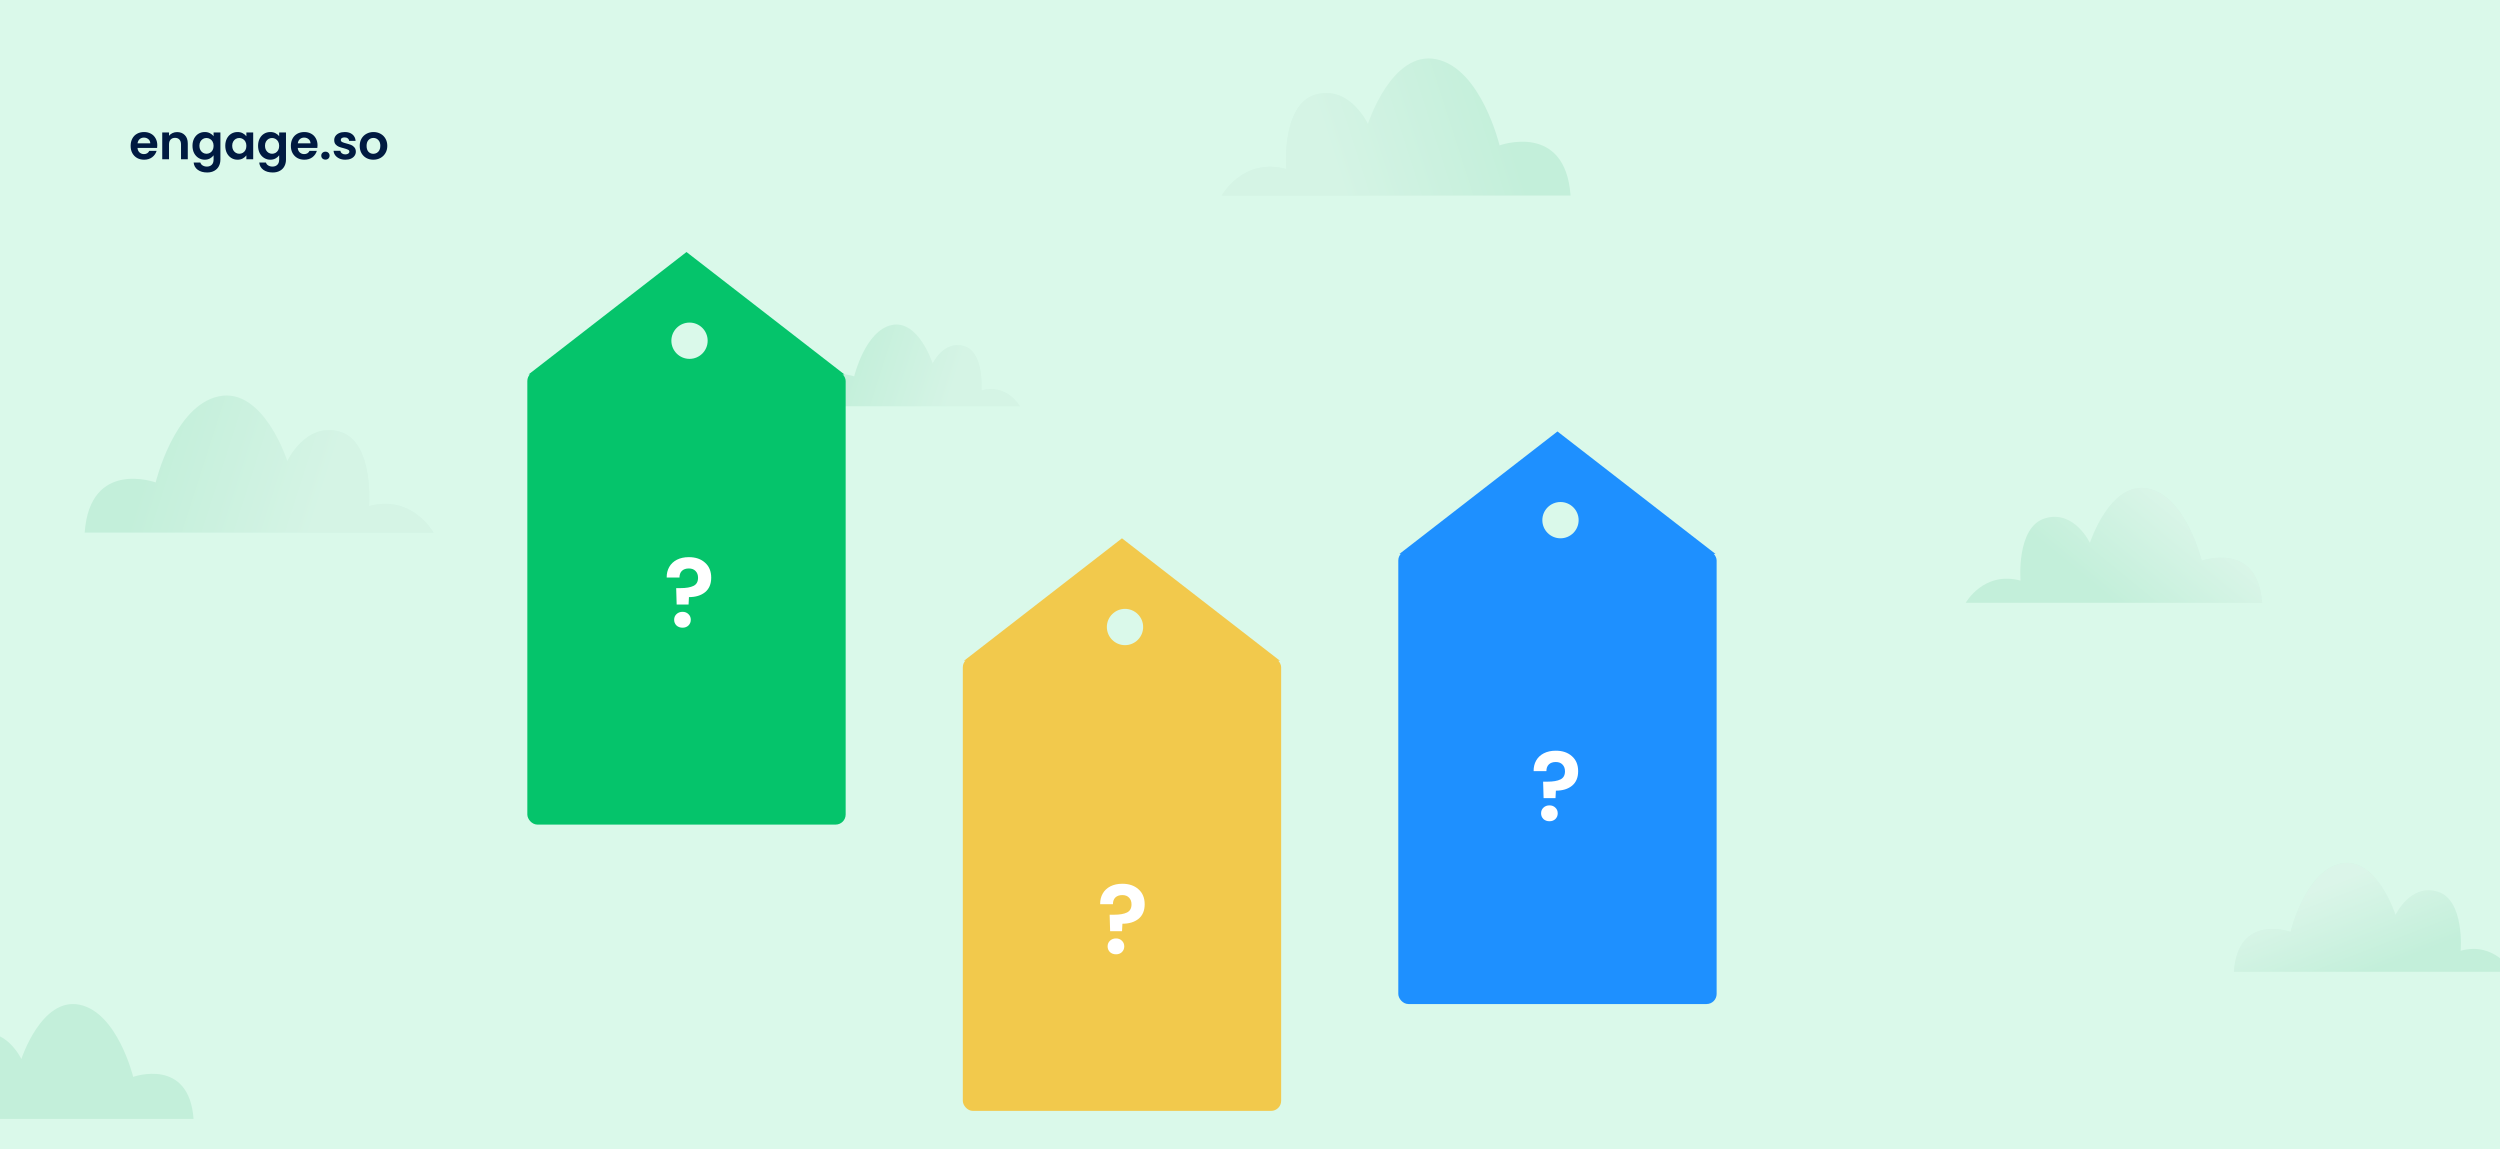 <svg width="1240" height="570" viewBox="0 0 1240 570" fill="none" xmlns="http://www.w3.org/2000/svg">
<rect x="0" y="0" width="1240" height="570" fill="#333333" stroke="none"/>
<g clip-path="url(#clip0_1610_3482)">
<rect width="1240" height="570" fill="white"/>
<rect x="-6" y="-26" width="1274" height="616" fill="#DAF9EA"/>
<path d="M78.016 72.064C78.016 72.544 77.984 72.976 77.92 73.36H68.2C68.28 74.32 68.616 75.072 69.208 75.616C69.8 76.16 70.528 76.432 71.392 76.432C72.64 76.432 73.528 75.896 74.056 74.824H77.68C77.296 76.104 76.56 77.16 75.472 77.992C74.384 78.808 73.048 79.216 71.464 79.216C70.184 79.216 69.032 78.936 68.008 78.376C67 77.8 66.208 76.992 65.632 75.952C65.072 74.912 64.792 73.712 64.792 72.352C64.792 70.976 65.072 69.768 65.632 68.728C66.192 67.688 66.976 66.888 67.984 66.328C68.992 65.768 70.152 65.488 71.464 65.488C72.728 65.488 73.856 65.76 74.848 66.304C75.856 66.848 76.632 67.624 77.176 68.632C77.736 69.624 78.016 70.768 78.016 72.064ZM74.536 71.104C74.52 70.24 74.208 69.552 73.6 69.04C72.992 68.512 72.248 68.248 71.368 68.248C70.536 68.248 69.832 68.504 69.256 69.016C68.696 69.512 68.352 70.208 68.224 71.104H74.536ZM87.837 65.512C89.421 65.512 90.701 66.016 91.677 67.024C92.653 68.016 93.141 69.408 93.141 71.2V79H89.781V71.656C89.781 70.6 89.516 69.792 88.989 69.232C88.46 68.656 87.74 68.368 86.829 68.368C85.9 68.368 85.165 68.656 84.621 69.232C84.093 69.792 83.829 70.6 83.829 71.656V79H80.469V65.704H83.829V67.36C84.276 66.784 84.844 66.336 85.532 66.016C86.237 65.68 87.004 65.512 87.837 65.512ZM101.544 65.488C102.536 65.488 103.408 65.688 104.16 66.088C104.912 66.472 105.504 66.976 105.936 67.6V65.704H109.32V79.096C109.32 80.328 109.072 81.424 108.576 82.384C108.08 83.36 107.336 84.128 106.344 84.688C105.352 85.264 104.152 85.552 102.744 85.552C100.856 85.552 99.304 85.112 98.088 84.232C96.888 83.352 96.208 82.152 96.048 80.632H99.384C99.56 81.24 99.936 81.72 100.512 82.072C101.104 82.44 101.816 82.624 102.648 82.624C103.624 82.624 104.416 82.328 105.024 81.736C105.632 81.16 105.936 80.28 105.936 79.096V77.032C105.504 77.656 104.904 78.176 104.136 78.592C103.384 79.008 102.52 79.216 101.544 79.216C100.424 79.216 99.4 78.928 98.472 78.352C97.544 77.776 96.808 76.968 96.264 75.928C95.736 74.872 95.472 73.664 95.472 72.304C95.472 70.96 95.736 69.768 96.264 68.728C96.808 67.688 97.536 66.888 98.448 66.328C99.376 65.768 100.408 65.488 101.544 65.488ZM105.936 72.352C105.936 71.536 105.776 70.84 105.456 70.264C105.136 69.672 104.704 69.224 104.16 68.92C103.616 68.6 103.032 68.44 102.408 68.44C101.784 68.44 101.208 68.592 100.68 68.896C100.152 69.2 99.72 69.648 99.384 70.24C99.064 70.816 98.904 71.504 98.904 72.304C98.904 73.104 99.064 73.808 99.384 74.416C99.72 75.008 100.152 75.464 100.68 75.784C101.224 76.104 101.8 76.264 102.408 76.264C103.032 76.264 103.616 76.112 104.16 75.808C104.704 75.488 105.136 75.04 105.456 74.464C105.776 73.872 105.936 73.168 105.936 72.352ZM111.737 72.304C111.737 70.96 112.001 69.768 112.529 68.728C113.073 67.688 113.801 66.888 114.713 66.328C115.641 65.768 116.673 65.488 117.809 65.488C118.801 65.488 119.665 65.688 120.401 66.088C121.153 66.488 121.753 66.992 122.201 67.6V65.704H125.585V79H122.201V77.056C121.769 77.68 121.169 78.2 120.401 78.616C119.649 79.016 118.777 79.216 117.785 79.216C116.665 79.216 115.641 78.928 114.713 78.352C113.801 77.776 113.073 76.968 112.529 75.928C112.001 74.872 111.737 73.664 111.737 72.304ZM122.201 72.352C122.201 71.536 122.041 70.84 121.721 70.264C121.401 69.672 120.969 69.224 120.425 68.92C119.881 68.6 119.297 68.44 118.673 68.44C118.049 68.44 117.473 68.592 116.945 68.896C116.417 69.2 115.985 69.648 115.649 70.24C115.329 70.816 115.169 71.504 115.169 72.304C115.169 73.104 115.329 73.808 115.649 74.416C115.985 75.008 116.417 75.464 116.945 75.784C117.489 76.104 118.065 76.264 118.673 76.264C119.297 76.264 119.881 76.112 120.425 75.808C120.969 75.488 121.401 75.04 121.721 74.464C122.041 73.872 122.201 73.168 122.201 72.352ZM134.075 65.488C135.067 65.488 135.939 65.688 136.691 66.088C137.443 66.472 138.035 66.976 138.467 67.6V65.704H141.851V79.096C141.851 80.328 141.603 81.424 141.107 82.384C140.611 83.36 139.867 84.128 138.875 84.688C137.883 85.264 136.683 85.552 135.275 85.552C133.387 85.552 131.835 85.112 130.619 84.232C129.419 83.352 128.739 82.152 128.579 80.632H131.915C132.091 81.24 132.467 81.72 133.043 82.072C133.635 82.44 134.347 82.624 135.179 82.624C136.155 82.624 136.947 82.328 137.555 81.736C138.163 81.16 138.467 80.28 138.467 79.096V77.032C138.035 77.656 137.435 78.176 136.667 78.592C135.915 79.008 135.051 79.216 134.075 79.216C132.955 79.216 131.931 78.928 131.003 78.352C130.075 77.776 129.339 76.968 128.795 75.928C128.267 74.872 128.003 73.664 128.003 72.304C128.003 70.96 128.267 69.768 128.795 68.728C129.339 67.688 130.067 66.888 130.979 66.328C131.907 65.768 132.939 65.488 134.075 65.488ZM138.467 72.352C138.467 71.536 138.307 70.84 137.987 70.264C137.667 69.672 137.235 69.224 136.691 68.92C136.147 68.6 135.563 68.44 134.939 68.44C134.315 68.44 133.739 68.592 133.211 68.896C132.683 69.2 132.251 69.648 131.915 70.24C131.595 70.816 131.435 71.504 131.435 72.304C131.435 73.104 131.595 73.808 131.915 74.416C132.251 75.008 132.683 75.464 133.211 75.784C133.755 76.104 134.331 76.264 134.939 76.264C135.563 76.264 136.147 76.112 136.691 75.808C137.235 75.488 137.667 75.04 137.987 74.464C138.307 73.872 138.467 73.168 138.467 72.352ZM157.493 72.064C157.493 72.544 157.461 72.976 157.397 73.36H147.677C147.757 74.32 148.093 75.072 148.685 75.616C149.277 76.16 150.005 76.432 150.869 76.432C152.117 76.432 153.005 75.896 153.533 74.824H157.157C156.773 76.104 156.037 77.16 154.949 77.992C153.861 78.808 152.525 79.216 150.941 79.216C149.661 79.216 148.509 78.936 147.485 78.376C146.477 77.8 145.685 76.992 145.109 75.952C144.549 74.912 144.269 73.712 144.269 72.352C144.269 70.976 144.549 69.768 145.109 68.728C145.669 67.688 146.453 66.888 147.461 66.328C148.469 65.768 149.629 65.488 150.941 65.488C152.205 65.488 153.333 65.76 154.325 66.304C155.333 66.848 156.109 67.624 156.653 68.632C157.213 69.624 157.493 70.768 157.493 72.064ZM154.013 71.104C153.997 70.24 153.685 69.552 153.077 69.04C152.469 68.512 151.725 68.248 150.845 68.248C150.013 68.248 149.309 68.504 148.733 69.016C148.173 69.512 147.829 70.208 147.701 71.104H154.013ZM161.433 79.168C160.825 79.168 160.321 78.984 159.921 78.616C159.537 78.232 159.345 77.76 159.345 77.2C159.345 76.64 159.537 76.176 159.921 75.808C160.321 75.424 160.825 75.232 161.433 75.232C162.025 75.232 162.513 75.424 162.897 75.808C163.281 76.176 163.473 76.64 163.473 77.2C163.473 77.76 163.281 78.232 162.897 78.616C162.513 78.984 162.025 79.168 161.433 79.168ZM171.267 79.216C170.179 79.216 169.203 79.024 168.339 78.64C167.475 78.24 166.787 77.704 166.275 77.032C165.779 76.36 165.507 75.616 165.459 74.8H168.843C168.907 75.312 169.155 75.736 169.587 76.072C170.035 76.408 170.587 76.576 171.243 76.576C171.883 76.576 172.379 76.448 172.731 76.192C173.099 75.936 173.283 75.608 173.283 75.208C173.283 74.776 173.059 74.456 172.611 74.248C172.179 74.024 171.483 73.784 170.523 73.528C169.531 73.288 168.715 73.04 168.075 72.784C167.451 72.528 166.907 72.136 166.443 71.608C165.995 71.08 165.771 70.368 165.771 69.472C165.771 68.736 165.979 68.064 166.395 67.456C166.827 66.848 167.435 66.368 168.219 66.016C169.019 65.664 169.955 65.488 171.027 65.488C172.611 65.488 173.875 65.888 174.819 66.688C175.763 67.472 176.283 68.536 176.379 69.88H173.163C173.115 69.352 172.891 68.936 172.491 68.632C172.107 68.312 171.587 68.152 170.931 68.152C170.323 68.152 169.851 68.264 169.515 68.488C169.195 68.712 169.035 69.024 169.035 69.424C169.035 69.872 169.259 70.216 169.707 70.456C170.155 70.68 170.851 70.912 171.795 71.152C172.755 71.392 173.547 71.64 174.171 71.896C174.795 72.152 175.331 72.552 175.779 73.096C176.243 73.624 176.483 74.328 176.499 75.208C176.499 75.976 176.283 76.664 175.851 77.272C175.435 77.88 174.827 78.36 174.027 78.712C173.243 79.048 172.323 79.216 171.267 79.216ZM185.162 79.216C183.882 79.216 182.73 78.936 181.706 78.376C180.682 77.8 179.874 76.992 179.282 75.952C178.706 74.912 178.418 73.712 178.418 72.352C178.418 70.992 178.714 69.792 179.306 68.752C179.914 67.712 180.738 66.912 181.778 66.352C182.818 65.776 183.978 65.488 185.258 65.488C186.538 65.488 187.698 65.776 188.738 66.352C189.778 66.912 190.594 67.712 191.186 68.752C191.794 69.792 192.098 70.992 192.098 72.352C192.098 73.712 191.786 74.912 191.162 75.952C190.554 76.992 189.722 77.8 188.666 78.376C187.626 78.936 186.458 79.216 185.162 79.216ZM185.162 76.288C185.77 76.288 186.338 76.144 186.866 75.856C187.41 75.552 187.842 75.104 188.162 74.512C188.482 73.92 188.642 73.2 188.642 72.352C188.642 71.088 188.306 70.12 187.634 69.448C186.978 68.76 186.17 68.416 185.21 68.416C184.25 68.416 183.442 68.76 182.786 69.448C182.146 70.12 181.826 71.088 181.826 72.352C181.826 73.616 182.138 74.592 182.762 75.28C183.402 75.952 184.202 76.288 185.162 76.288Z" fill="#001A41"/>
<path d="M779 97H606C606 97 616.444 77.976 637.985 83.858C637.985 83.858 635.37 52.069 652.351 46.977C669.333 41.884 678.501 61.548 678.501 61.548C678.501 61.548 690.253 24.799 712.448 29.398C734.643 33.998 743.779 72.111 743.779 72.111C743.779 72.111 776.385 60.25 779 97Z" fill="#C3EFDA"/>
<path d="M779 97H606C606 97 616.444 77.976 637.985 83.858C637.985 83.858 635.37 52.069 652.351 46.977C669.333 41.884 678.501 61.548 678.501 61.548C678.501 61.548 690.253 24.799 712.448 29.398C734.643 33.998 743.779 72.111 743.779 72.111C743.779 72.111 776.385 60.25 779 97Z" fill="url(#paint0_linear_1610_3482)"/>
<path d="M42 264.184H215C215 264.184 204.556 245.16 183.015 251.041C183.015 251.041 185.63 219.253 168.649 214.16C151.667 209.067 142.499 228.732 142.499 228.732C142.499 228.732 130.747 191.982 108.552 196.582C86.357 201.182 77.221 239.295 77.221 239.295C77.221 239.295 44.615 227.434 42 264.184Z" fill="#C3EFDA"/>
<path d="M42 264.184H215C215 264.184 204.556 245.16 183.015 251.041C183.015 251.041 185.63 219.253 168.649 214.16C151.667 209.067 142.499 228.732 142.499 228.732C142.499 228.732 130.747 191.982 108.552 196.582C86.357 201.182 77.221 239.295 77.221 239.295C77.221 239.295 44.615 227.434 42 264.184Z" fill="url(#paint1_linear_1610_3482)"/>
<path d="M402.676 201.52H505.822C505.822 201.52 499.595 190.177 486.752 193.684C486.752 193.684 488.311 174.731 478.186 171.694C468.062 168.658 462.595 180.382 462.595 180.382C462.595 180.382 455.589 158.472 442.356 161.214C429.123 163.957 423.675 186.68 423.675 186.68C423.675 186.68 404.235 179.609 402.676 201.52Z" fill="#C3EFDA"/>
<path d="M402.676 201.52H505.822C505.822 201.52 499.595 190.177 486.752 193.684C486.752 193.684 488.311 174.731 478.186 171.694C468.062 168.658 462.595 180.382 462.595 180.382C462.595 180.382 455.589 158.472 442.356 161.214C429.123 163.957 423.675 186.68 423.675 186.68C423.675 186.68 404.235 179.609 402.676 201.52Z" fill="url(#paint2_linear_1610_3482)"/>
<path d="M1108 482H1246C1246 482 1237.66 466.883 1220.48 471.565C1220.48 471.565 1222.57 446.327 1209.03 442.27C1195.49 438.214 1188.18 453.853 1188.18 453.853C1188.18 453.853 1178.8 424.675 1161.11 428.314C1143.41 431.953 1136.11 462.226 1136.11 462.226C1136.11 462.226 1110.09 452.822 1108 482Z" fill="#C3EFDA"/>
<path d="M1108 482H1246C1246 482 1237.66 466.883 1220.48 471.565C1220.48 471.565 1222.57 446.327 1209.03 442.27C1195.49 438.214 1188.18 453.853 1188.18 453.853C1188.18 453.853 1178.8 424.675 1161.11 428.314C1143.41 431.953 1136.11 462.226 1136.11 462.226C1136.11 462.226 1110.09 452.822 1108 482Z" fill="url(#paint3_linear_1610_3482)"/>
<path d="M1122 299H975C975 299 983.885 283.043 1002.18 287.986C1002.18 287.986 999.96 261.345 1014.38 257.063C1028.81 252.781 1036.6 269.289 1036.6 269.289C1036.6 269.289 1046.58 238.49 1065.43 242.332C1084.28 246.173 1092.06 278.128 1092.06 278.128C1092.06 278.128 1119.78 268.201 1122 299Z" fill="#C3EFDA"/>
<path d="M1122 299H975C975 299 983.885 283.043 1002.18 287.986C1002.18 287.986 999.96 261.345 1014.38 257.063C1028.81 252.781 1036.6 269.289 1036.6 269.289C1036.6 269.289 1046.58 238.49 1065.43 242.332C1084.28 246.173 1092.06 278.128 1092.06 278.128C1092.06 278.128 1119.78 268.201 1122 299Z" fill="url(#paint4_linear_1610_3482)"/>
<path d="M96 555H-51C-51 555 -42.115 539.043 -23.818 543.986C-23.818 543.986 -26.04 517.345 -11.616 513.063C2.808 508.781 10.596 525.289 10.596 525.289C10.596 525.289 20.577 494.49 39.429 498.332C58.282 502.173 66.056 534.128 66.056 534.128C66.056 534.128 93.779 524.201 96 555Z" fill="#C3EFDA"/>
<rect x="261.555" y="184" width="157.894" height="225" rx="5" fill="#05C46B"/>
<path d="M340.5 125L418.875 185.75H262.125L340.5 125Z" fill="#05C46B"/>
<circle cx="342" cy="169" r="9" fill="#DAF9EA"/>
<rect x="477.555" y="326" width="157.894" height="225" rx="5" fill="#F2C94C"/>
<path d="M556.5 267L634.875 327.75H478.125L556.5 267Z" fill="#F2C94C"/>
<circle cx="558" cy="311" r="9" fill="#DAF9EA"/>
<rect x="693.555" y="273" width="157.894" height="225" rx="5" fill="#1E90FF"/>
<path d="M772.5 214L850.875 274.75H694.125L772.5 214Z" fill="#1E90FF"/>
<circle cx="774" cy="258" r="9" fill="#DAF9EA"/>
<path d="M341.672 276.344C345 276.344 347.672 277.256 349.688 279.08C351.736 280.872 352.76 283.352 352.76 286.52C352.76 289.656 351.752 292.056 349.736 293.72C347.72 295.352 345.048 296.168 341.72 296.168L341.528 299.864H335.624L335.384 291.704H337.544C340.328 291.704 342.472 291.336 343.976 290.6C345.48 289.864 346.232 288.52 346.232 286.568C346.232 285.16 345.816 284.04 344.984 283.208C344.184 282.376 343.08 281.96 341.672 281.96C340.2 281.96 339.048 282.36 338.216 283.16C337.416 283.96 337.016 285.064 337.016 286.472H330.68C330.648 284.52 331.064 282.776 331.928 281.24C332.792 279.704 334.056 278.504 335.72 277.64C337.416 276.776 339.4 276.344 341.672 276.344ZM338.552 311.336C337.336 311.336 336.328 310.968 335.528 310.232C334.76 309.464 334.376 308.52 334.376 307.4C334.376 306.28 334.76 305.352 335.528 304.616C336.328 303.848 337.336 303.464 338.552 303.464C339.736 303.464 340.712 303.848 341.48 304.616C342.248 305.352 342.632 306.28 342.632 307.4C342.632 308.52 342.248 309.464 341.48 310.232C340.712 310.968 339.736 311.336 338.552 311.336Z" fill="white"/>
<path d="M771.672 372.344C775 372.344 777.672 373.256 779.688 375.08C781.736 376.872 782.76 379.352 782.76 382.52C782.76 385.656 781.752 388.056 779.736 389.72C777.72 391.352 775.048 392.168 771.72 392.168L771.528 395.864H765.624L765.384 387.704H767.544C770.328 387.704 772.472 387.336 773.976 386.6C775.48 385.864 776.232 384.52 776.232 382.568C776.232 381.16 775.816 380.04 774.984 379.208C774.184 378.376 773.08 377.96 771.672 377.96C770.2 377.96 769.048 378.36 768.216 379.16C767.416 379.96 767.016 381.064 767.016 382.472H760.68C760.648 380.52 761.064 378.776 761.928 377.24C762.792 375.704 764.056 374.504 765.72 373.64C767.416 372.776 769.4 372.344 771.672 372.344ZM768.552 407.336C767.336 407.336 766.328 406.968 765.528 406.232C764.76 405.464 764.376 404.52 764.376 403.4C764.376 402.28 764.76 401.352 765.528 400.616C766.328 399.848 767.336 399.464 768.552 399.464C769.736 399.464 770.712 399.848 771.48 400.616C772.248 401.352 772.632 402.28 772.632 403.4C772.632 404.52 772.248 405.464 771.48 406.232C770.712 406.968 769.736 407.336 768.552 407.336Z" fill="white"/>
<path d="M556.672 438.344C560 438.344 562.672 439.256 564.688 441.08C566.736 442.872 567.76 445.352 567.76 448.52C567.76 451.656 566.752 454.056 564.736 455.72C562.72 457.352 560.048 458.168 556.72 458.168L556.528 461.864H550.624L550.384 453.704H552.544C555.328 453.704 557.472 453.336 558.976 452.6C560.48 451.864 561.232 450.52 561.232 448.568C561.232 447.16 560.816 446.04 559.984 445.208C559.184 444.376 558.08 443.96 556.672 443.96C555.2 443.96 554.048 444.36 553.216 445.16C552.416 445.96 552.016 447.064 552.016 448.472H545.68C545.648 446.52 546.064 444.776 546.928 443.24C547.792 441.704 549.056 440.504 550.72 439.64C552.416 438.776 554.4 438.344 556.672 438.344ZM553.552 473.336C552.336 473.336 551.328 472.968 550.528 472.232C549.76 471.464 549.376 470.52 549.376 469.4C549.376 468.28 549.76 467.352 550.528 466.616C551.328 465.848 552.336 465.464 553.552 465.464C554.736 465.464 555.712 465.848 556.48 466.616C557.248 467.352 557.632 468.28 557.632 469.4C557.632 470.52 557.248 471.464 556.48 472.232C555.712 472.968 554.736 473.336 553.552 473.336Z" fill="white"/>
</g>
<defs>
<linearGradient id="paint0_linear_1610_3482" x1="616" y1="105.5" x2="748.5" y2="63" gradientUnits="userSpaceOnUse">
<stop offset="0.363" stop-color="white" stop-opacity="0.3"/>
<stop offset="1" stop-color="white" stop-opacity="0"/>
</linearGradient>
<linearGradient id="paint1_linear_1610_3482" x1="205" y1="272.684" x2="72.5" y2="230.184" gradientUnits="userSpaceOnUse">
<stop offset="0.363" stop-color="white" stop-opacity="0.3"/>
<stop offset="1" stop-color="white" stop-opacity="0"/>
</linearGradient>
<linearGradient id="paint2_linear_1610_3482" x1="499.86" y1="206.587" x2="420.86" y2="181.248" gradientUnits="userSpaceOnUse">
<stop offset="0.363" stop-color="white" stop-opacity="0.3"/>
<stop offset="1" stop-color="white" stop-opacity="0"/>
</linearGradient>
<linearGradient id="paint3_linear_1610_3482" x1="1159.5" y1="437" x2="1177" y2="482" gradientUnits="userSpaceOnUse">
<stop stop-color="white" stop-opacity="0.4"/>
<stop offset="1" stop-color="white" stop-opacity="0"/>
</linearGradient>
<linearGradient id="paint4_linear_1610_3482" x1="1086.5" y1="252.5" x2="1048.5" y2="299" gradientUnits="userSpaceOnUse">
<stop stop-color="white" stop-opacity="0.4"/>
<stop offset="1" stop-color="white" stop-opacity="0"/>
</linearGradient>
<clipPath id="clip0_1610_3482">
<rect width="1240" height="570" fill="white"/>
</clipPath>
</defs>
</svg>
